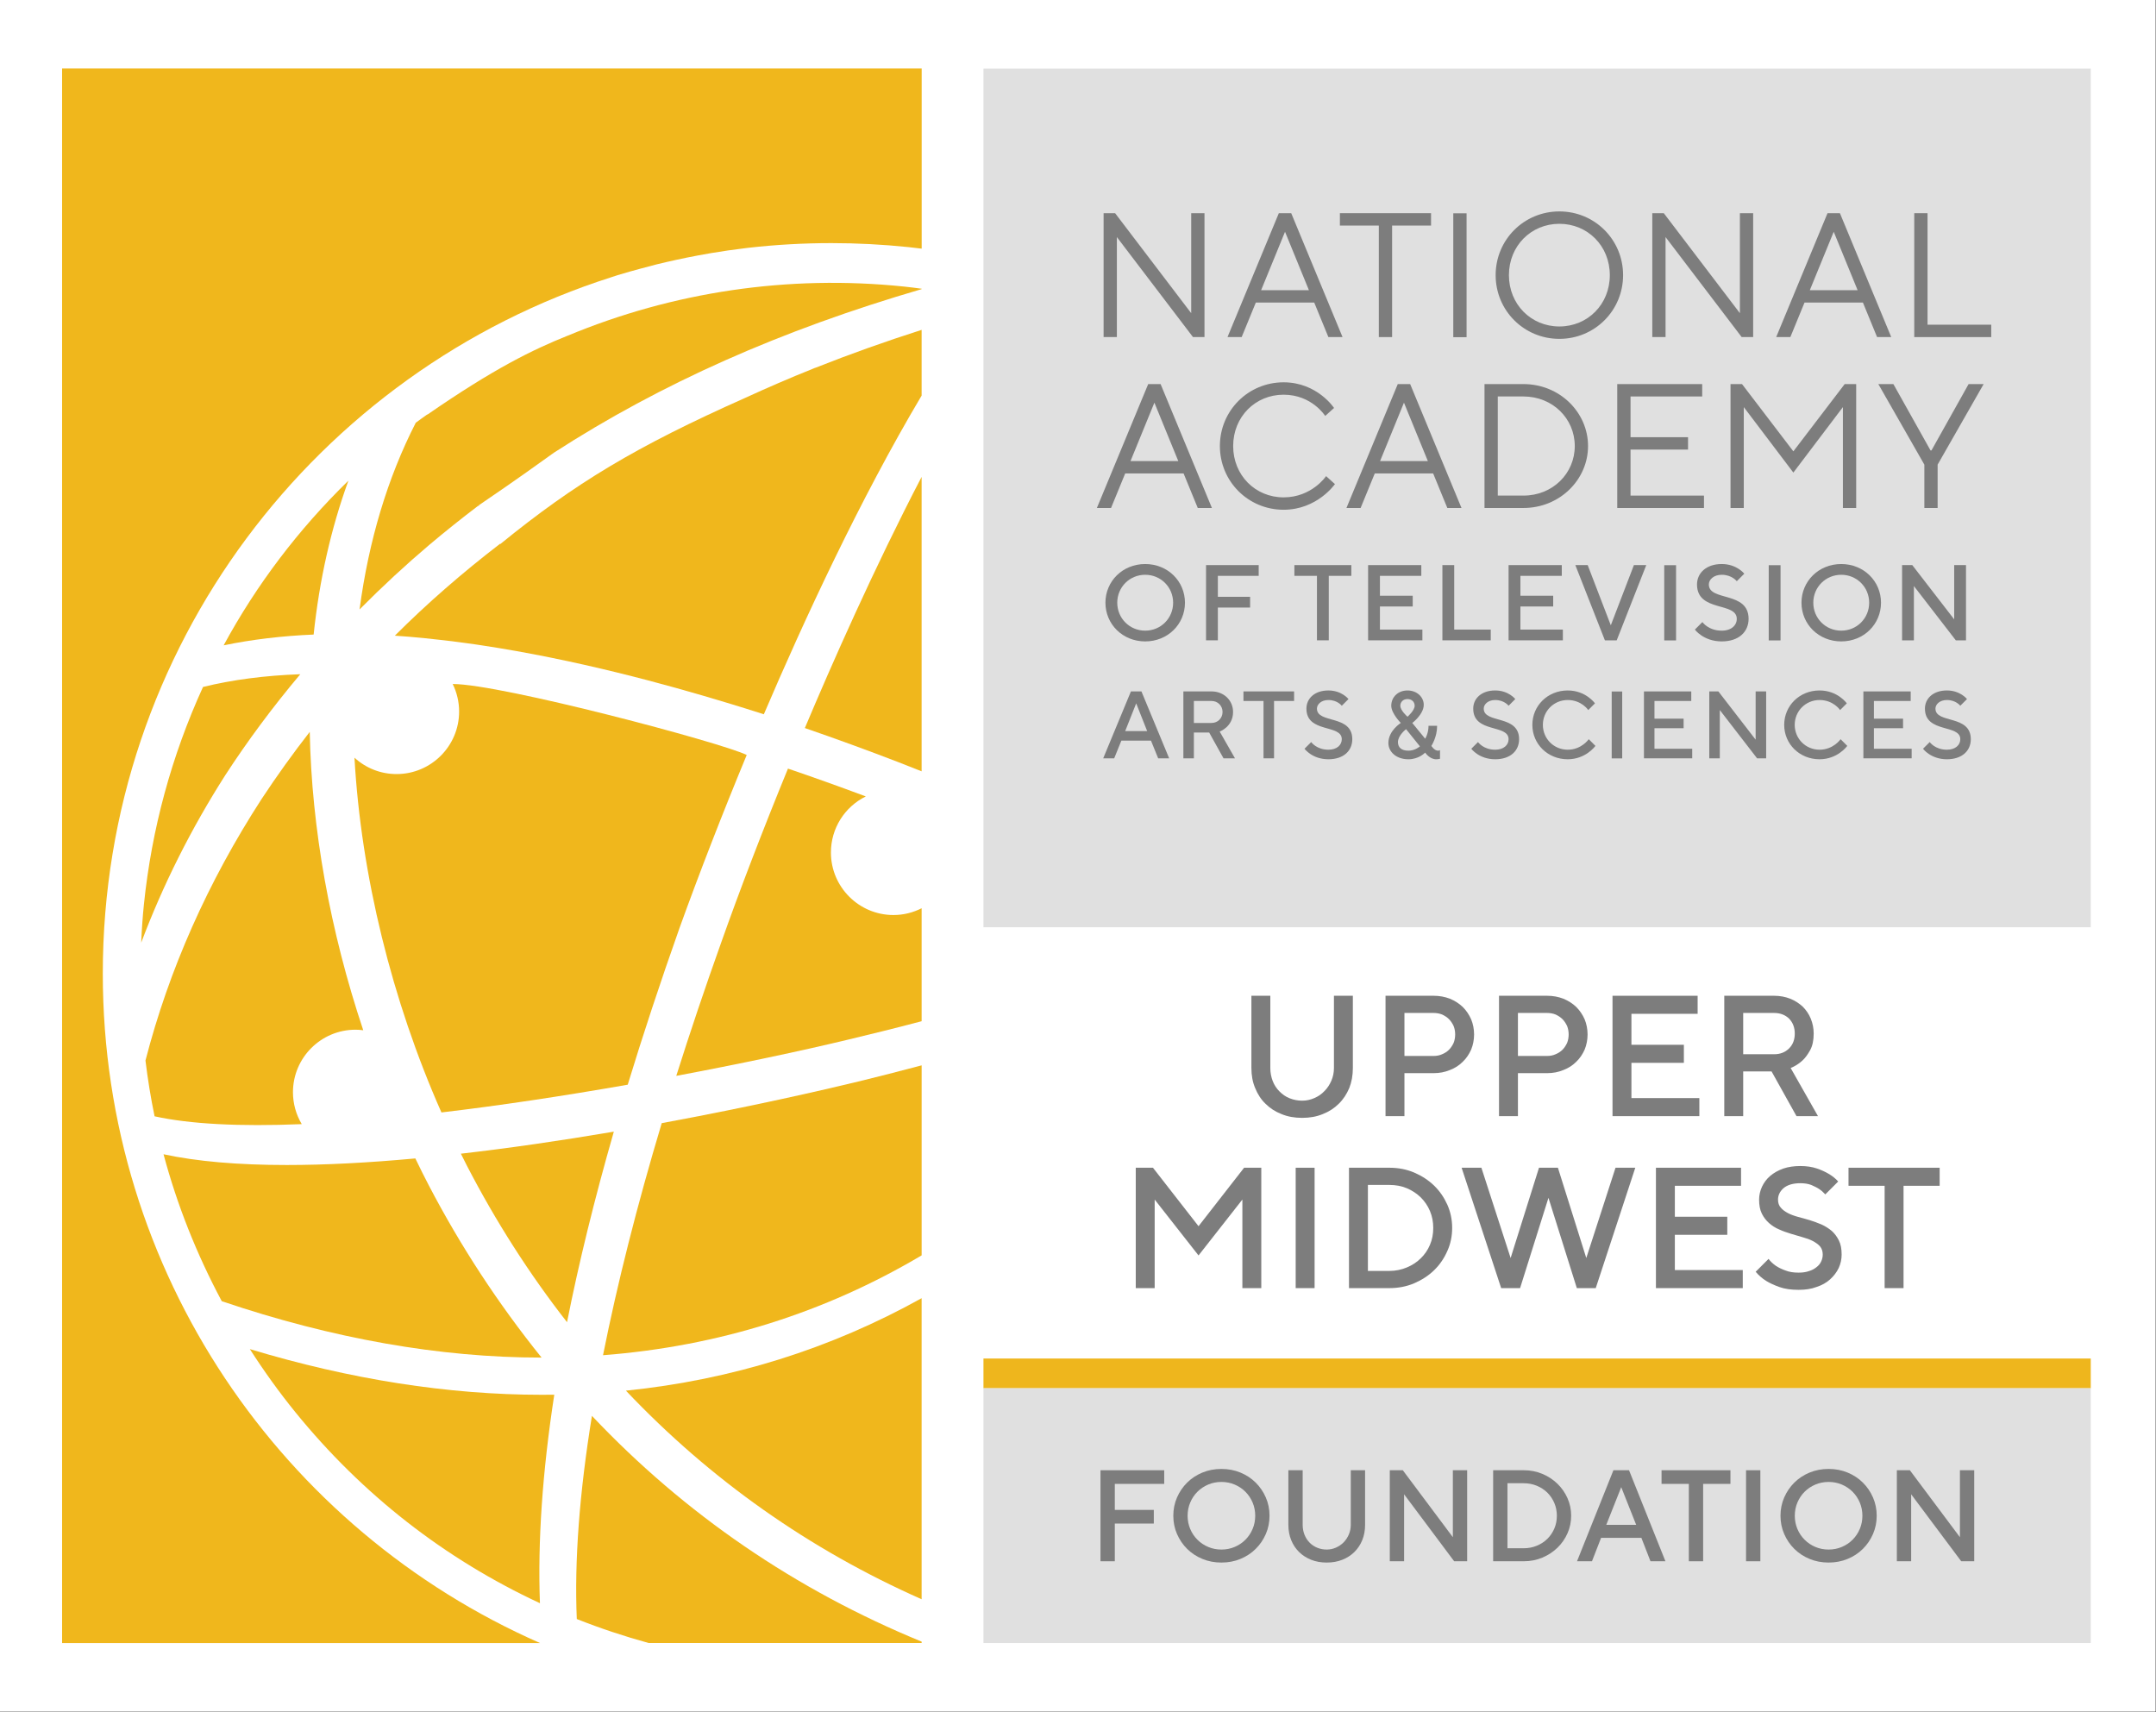 <?xml version="1.0" encoding="UTF-8" standalone="no"?> <svg xmlns="http://www.w3.org/2000/svg" xmlns:xlink="http://www.w3.org/1999/xlink" xmlns:serif="http://www.serif.com/" width="100%" height="100%" viewBox="0 0 2000 1588" version="1.1" xml:space="preserve" style="fill-rule:evenodd;clip-rule:evenodd;stroke-linejoin:round;stroke-miterlimit:2;"><rect x="0" y="0" width="2000" height="1588" fill="#333333" stroke="none"/> <g transform="matrix(1.534,0,0,1.534,0,0)"> <g transform="matrix(4.167,0,0,4.167,0,0)"> <rect x="0" y="0" width="312.831" height="248.385" style="fill:white;"></rect> </g> <g> <g transform="matrix(4.167,0,0,4.167,278.703,786.175)"> <path d="M0,-21.255L0.026,-21.203C0.305,-20.64 0.585,-20.078 0.871,-19.523C5.05,-11.441 9.939,-3.799 15.406,3.198C17.116,-5.426 19.401,-14.724 22.197,-24.453C14.379,-23.123 6.914,-22.047 0,-21.255" style="fill:rgb(240,183,28);fill-rule:nonzero;"></path> </g> <g transform="matrix(4.167,0,0,4.167,181.595,570.008)"> <path d="M0,-38.954C-5.12,-38.773 -9.867,-38.152 -14.116,-37.106C-18.675,-27.133 -21.561,-16.52 -22.693,-5.565C-22.87,-3.854 -22.998,-2.058 -23.089,0C-19.933,-8.386 -15.837,-16.548 -10.902,-24.28C-7.689,-29.236 -4.023,-34.17 0,-38.954" style="fill:rgb(240,183,28);fill-rule:nonzero;"></path> </g> <g transform="matrix(4.167,0,0,4.167,357.955,993.488)"> <path d="M0,-32.963C-1.817,-21.782 -2.557,-11.865 -2.197,-3.48C1.218,-2.127 4.702,-0.971 8.233,0L47.848,0L47.848,-0.2C29.553,-7.712 13.478,-18.703 0,-32.963" style="fill:rgb(240,183,28);fill-rule:nonzero;"></path> </g> <g transform="matrix(4.167,0,0,4.167,327.503,697.95)"> <path d="M0,29.505C-6.252,21.751 -11.756,13.348 -16.362,4.52C-16.967,3.363 -17.589,2.115 -18.319,0.605C-25.202,1.242 -31.433,1.56 -36.98,1.56C-44.077,1.56 -50.055,1.039 -54.862,0C-52.91,7.31 -50.068,14.481 -46.411,21.322C-30.364,26.753 -14.769,29.505 -0.049,29.505L0,29.505Z" style="fill:rgb(240,183,28);fill-rule:nonzero;"></path> </g> <g transform="matrix(4.167,0,0,4.167,557.325,784.983)"> <path d="M0,43.687L0,0C-13.201,7.345 -27.565,11.853 -42.913,13.418C-30.663,26.348 -16.269,36.482 0,43.687" style="fill:rgb(240,183,28);fill-rule:nonzero;"></path> </g> <g transform="matrix(4.167,0,0,4.167,182.478,444.096)"> <path d="M0,56.548C-0.836,55.145 -1.276,53.553 -1.276,51.918C-1.276,46.916 2.795,42.847 7.797,42.847C8.156,42.847 8.528,42.872 8.924,42.925C4.104,28.519 1.423,13.572 1.16,-0.372C-1.291,2.773 -3.639,6.046 -5.826,9.365C-13.618,21.392 -19.288,34.163 -22.68,47.319C-22.348,50.056 -21.904,52.778 -21.359,55.413C-16.259,56.539 -9.075,56.92 0,56.548" style="fill:rgb(240,183,28);fill-rule:nonzero;"></path> </g> <g transform="matrix(4.167,0,0,4.167,327.62,941.792)"> <path d="M0,-23.614C-13.543,-23.614 -27.778,-25.841 -42.365,-30.244C-40.276,-26.99 -38.053,-23.91 -35.754,-21.082L-35.754,-21.081C-26.038,-9.13 -14.1,0.192 -0.266,6.63C-0.603,-2.286 0.096,-12.462 1.815,-23.627C1.212,-23.618 0.606,-23.614 0,-23.614" style="fill:rgb(240,183,28);fill-rule:nonzero;"></path> </g> <g transform="matrix(4.167,0,0,4.167,493.004,408.998)"> <path d="M0,-44.788C-0.127,-44.735 -0.247,-44.684 -0.373,-44.631C-3.739,-43.286 -7.01,-41.862 -10.225,-40.389C-26.015,-33.361 -34.867,-28.029 -45.706,-19.204C-45.715,-19.22 -45.723,-19.236 -45.732,-19.252C-51.176,-15.071 -56.286,-10.632 -61.014,-5.908C-59.654,-5.821 -58.259,-5.698 -56.854,-5.564C-55.888,-5.47 -54.922,-5.36 -53.957,-5.247C-53.519,-5.196 -53.082,-5.147 -52.641,-5.092C-51.566,-4.957 -50.493,-4.813 -49.423,-4.658C-49.127,-4.615 -48.829,-4.569 -48.531,-4.524C-34.77,-2.458 -21.67,1.142 -12.846,3.821C-11.062,4.366 -9.285,4.903 -7.461,5.497C-1.65,-8.1 6.508,-25.739 15.436,-40.747L15.436,-50.285C10.133,-48.585 4.979,-46.753 -0.002,-44.772L0,-44.788Z" style="fill:rgb(240,183,28);fill-rule:nonzero;"></path> </g> <g transform="matrix(4.167,0,0,4.167,343.213,331.522)"> <path d="M0,-30.839C-0.003,-30.838 -0.005,-30.842 -0.008,-30.84C-5.054,-28.814 -10.677,-26.077 -20.333,-19.4C-20.337,-19.409 -20.343,-19.418 -20.348,-19.427C-20.906,-19.022 -21.475,-18.636 -22.027,-18.219C-26.111,-10.238 -28.854,-1.126 -30.185,8.877C-26.863,5.529 -23.465,2.385 -20.082,-0.478C-17.749,-2.446 -15.375,-4.338 -12.965,-6.17C-12.879,-6.127 -12.83,-6.132 -12.866,-6.248C-7.114,-10.155 -4.004,-12.424 -1.975,-13.872C13.608,-23.934 30.997,-31.651 51.386,-37.604L51.386,-37.661C50.53,-37.778 49.666,-37.891 48.808,-37.979C32,-39.716 15.284,-37.201 0,-30.839" style="fill:rgb(240,183,28);fill-rule:nonzero;"></path> </g> <g transform="matrix(4.167,0,0,4.167,210.689,390.218)"> <path d="M0,-23.897C-7.261,-16.814 -13.348,-8.781 -18.105,0C-14.031,-0.845 -9.641,-1.371 -5.045,-1.565C-4.218,-9.468 -2.521,-16.976 0,-23.897" style="fill:rgb(240,183,28);fill-rule:nonzero;"></path> </g> <g transform="matrix(4.167,0,0,4.167,62.165,446.254)"> <path d="M0,34.183C0,-13.154 31.018,-53.234 73.833,-66.877C74.126,-66.97 74.415,-67.073 74.708,-67.163C75.873,-67.523 77.054,-67.844 78.236,-68.164C78.94,-68.354 79.644,-68.548 80.353,-68.723C81.288,-68.956 82.231,-69.167 83.175,-69.375C84.248,-69.608 85.323,-69.831 86.405,-70.03C87.048,-70.151 87.692,-70.267 88.339,-70.376C89.96,-70.644 91.589,-70.885 93.229,-71.078C93.371,-71.095 93.513,-71.116 93.656,-71.132C97.637,-71.583 101.669,-71.815 105.743,-71.815C109.423,-71.815 113.162,-71.622 116.852,-71.241C117.516,-71.172 118.177,-71.092 118.838,-71.011L118.838,-97.153L-5.908,-97.153L-5.908,131.336L63.467,131.336C26.101,114.931 0,77.608 0,34.183" style="fill:rgb(240,183,28);fill-rule:nonzero;"></path> </g> <g transform="matrix(4.167,0,0,4.167,400.161,784.517)"> <path d="M0,-25.289C-3.576,-13.363 -6.443,-2.036 -8.519,8.387C8.188,7.096 23.677,2.226 37.719,-6.102L37.719,-33.676C34.398,-32.792 31.305,-32.007 28.536,-31.331C23.445,-30.101 12.982,-27.682 0,-25.289" style="fill:rgb(240,183,28);fill-rule:nonzero;"></path> </g> <g transform="matrix(4.167,0,0,4.167,379.602,430.375)"> <path d="M0,54.118C2.208,46.881 4.736,39.23 7.517,31.377C10.387,23.42 13.757,14.746 17.268,6.274C13.751,4.51 -18.404,-4.027 -25.4,-4.027C-24.79,-2.785 -24.469,-1.412 -24.469,-0.029C-24.469,4.973 -28.538,9.043 -33.541,9.043C-35.829,9.043 -37.979,8.202 -39.656,6.665C-38.704,23.651 -34.231,41.901 -27.035,58.145C-18.754,57.167 -9.66,55.812 0,54.118" style="fill:rgb(240,183,28);fill-rule:nonzero;"></path> </g> <g transform="matrix(4.152,0.344,0.344,-4.152,536.083,462.221)"> <path d="M1.635,0.485C2.79,0.147 3.982,-0.22 5.163,-0.578L1.635,42.01C-4.148,28.234 -9.134,13.797 -12.246,4.283C-7.599,3.099 -2.931,1.822 1.635,0.485" style="fill:rgb(240,183,28);fill-rule:nonzero;"></path> </g> <g transform="matrix(4.167,0,0,4.167,502.475,599.804)"> <path d="M0,-20.233C0,-23.713 1.969,-26.85 5.064,-28.372C1.195,-29.817 -2.602,-31.174 -6.233,-32.41C-9.883,-23.504 -13.238,-14.766 -15.938,-7.13C-18.258,-0.638 -20.445,5.856 -22.442,12.177C-13.502,10.5 -4.431,8.587 2.502,6.917C5.669,6.165 9.262,5.275 13.164,4.248L13.164,-12.147C11.933,-11.522 10.546,-11.162 9.073,-11.162C4.07,-11.162 0,-15.231 0,-20.233" style="fill:rgb(240,183,28);fill-rule:nonzero;"></path> </g> </g> <g transform="matrix(-4.167,0,0,4.167,1859.2,625.946)"> <rect x="142.757" y="46.921" width="160.694" height="4.316" style="fill:rgb(238,182,29);"></rect> </g> <g id="GREY" transform="matrix(-4.167,0,0,4.167,1859.2,797.983)"> <rect x="142.757" y="9.948" width="160.694" height="36.973" style="fill:rgb(224,224,224);"></rect> </g> <g transform="matrix(4.167,0,0,4.167,-26.401,6.072)"> <g transform="matrix(1,0,0,1,166.042,225.097)"> <path d="M0,-13.208L9.246,-13.208L9.246,-11.227L2.076,-11.227L2.076,-7.453L7.736,-7.453L7.736,-5.472L2.076,-5.472L2.076,0L0,0L0,-13.208Z" style="fill:rgb(125,125,125);fill-rule:nonzero;"></path> </g> <g transform="matrix(1,0,0,1,183.59,213.588)"> <path d="M0,9.811C0.679,9.811 1.317,9.686 1.915,9.434C2.513,9.182 3.034,8.833 3.481,8.386C3.928,7.94 4.277,7.418 4.528,6.82C4.78,6.223 4.906,5.585 4.906,4.905C4.906,4.226 4.78,3.587 4.528,2.99C4.277,2.393 3.928,1.871 3.481,1.424C3.034,0.977 2.513,0.629 1.915,0.377C1.317,0.125 0.679,-0.001 0,-0.001C-0.679,-0.001 -1.318,0.125 -1.915,0.377C-2.513,0.629 -3.035,0.977 -3.481,1.424C-3.928,1.871 -4.277,2.393 -4.528,2.99C-4.78,3.587 -4.906,4.226 -4.906,4.905C-4.906,5.585 -4.78,6.223 -4.528,6.82C-4.277,7.418 -3.928,7.94 -3.481,8.386C-3.035,8.833 -2.513,9.182 -1.915,9.434C-1.318,9.686 -0.679,9.811 0,9.811M0,11.698C-0.994,11.698 -1.915,11.522 -2.764,11.169C-3.613,10.818 -4.349,10.333 -4.972,9.717C-5.595,9.1 -6.085,8.38 -6.444,7.556C-6.802,6.732 -6.981,5.849 -6.981,4.905C-6.981,3.962 -6.802,3.078 -6.444,2.254C-6.085,1.431 -5.595,0.71 -4.972,0.094C-4.349,-0.522 -3.613,-1.007 -2.764,-1.359C-1.915,-1.711 -0.994,-1.887 0,-1.887C0.994,-1.887 1.915,-1.711 2.764,-1.359C3.613,-1.007 4.349,-0.522 4.972,0.094C5.595,0.71 6.085,1.431 6.444,2.254C6.802,3.078 6.981,3.962 6.981,4.905C6.981,5.849 6.802,6.732 6.444,7.556C6.085,8.38 5.595,9.1 4.972,9.717C4.349,10.333 3.613,10.818 2.764,11.169C1.915,11.522 0.994,11.698 0,11.698" style="fill:rgb(125,125,125);fill-rule:nonzero;"></path> </g> <g transform="matrix(1,0,0,1,198.873,211.889)"> <path d="M0,13.397C-0.83,13.397 -1.585,13.261 -2.264,12.992C-2.943,12.721 -3.528,12.344 -4.019,11.86C-4.51,11.375 -4.89,10.8 -5.16,10.133C-5.431,9.466 -5.566,8.73 -5.566,7.925L-5.566,0L-3.491,0L-3.491,7.925C-3.491,8.441 -3.403,8.919 -3.226,9.359C-3.051,9.799 -2.805,10.18 -2.49,10.5C-2.177,10.822 -1.805,11.07 -1.378,11.246C-0.95,11.422 -0.491,11.51 0,11.51C0.465,11.51 0.912,11.416 1.34,11.227C1.767,11.038 2.138,10.783 2.453,10.463C2.767,10.142 3.019,9.762 3.208,9.321C3.396,8.881 3.491,8.416 3.491,7.925L3.491,0L5.566,0L5.566,7.925C5.566,8.73 5.431,9.466 5.161,10.133C4.89,10.8 4.509,11.375 4.019,11.86C3.528,12.344 2.943,12.721 2.264,12.992C1.585,13.261 0.83,13.397 0,13.397" style="fill:rgb(125,125,125);fill-rule:nonzero;"></path> </g> <g transform="matrix(1,0,0,1,208.025,225.097)"> <path d="M0,-13.208L1.887,-13.208L9.152,-3.491L9.152,-13.208L11.227,-13.208L11.227,0L9.34,0L2.076,-9.717L2.076,0L0,0L0,-13.208Z" style="fill:rgb(125,125,125);fill-rule:nonzero;"></path> </g> <g transform="matrix(1,0,0,1,227.459,213.776)"> <path d="M0,9.434C0.68,9.434 1.314,9.312 1.906,9.066C2.497,8.821 3.006,8.488 3.434,8.066C3.861,7.644 4.198,7.148 4.444,6.576C4.689,6.003 4.811,5.384 4.811,4.717C4.811,4.063 4.689,3.446 4.444,2.868C4.198,2.289 3.861,1.789 3.434,1.368C3.006,0.946 2.497,0.613 1.906,0.368C1.314,0.122 0.68,0 0,0L-2.359,0L-2.359,9.434L0,9.434ZM-4.434,-1.887L0,-1.887C0.968,-1.887 1.871,-1.711 2.708,-1.359C3.544,-1.006 4.273,-0.529 4.896,0.075C5.519,0.679 6.006,1.38 6.359,2.179C6.711,2.978 6.887,3.824 6.887,4.717C6.887,5.61 6.711,6.456 6.359,7.255C6.006,8.054 5.519,8.754 4.896,9.359C4.273,9.962 3.544,10.441 2.708,10.792C1.871,11.145 0.968,11.321 0,11.321L-4.434,11.321L-4.434,-1.887Z" style="fill:rgb(125,125,125);fill-rule:nonzero;"></path> </g> <g transform="matrix(1,0,0,1,243.781,217.172)"> <path d="M0,2.642L-2.17,-2.83L-4.34,2.642L0,2.642ZM-3.302,-5.283L-1.038,-5.283L4.245,7.925L2.076,7.925L0.755,4.529L-5.094,4.529L-6.415,7.925L-8.585,7.925L-3.302,-5.283Z" style="fill:rgb(125,125,125);fill-rule:nonzero;"></path> </g> <g transform="matrix(1,0,0,1,251.423,223.116)"> <path d="M0,-9.246L-3.962,-9.246L-3.962,-11.227L6.038,-11.227L6.038,-9.246L2.076,-9.246L2.076,1.981L0,1.981L0,-9.246Z" style="fill:rgb(125,125,125);fill-rule:nonzero;"></path> </g> <g transform="matrix(1,0,0,1,0,188.601)"> <rect x="259.725" y="23.288" width="2.076" height="13.208" style="fill:rgb(125,125,125);"></rect> </g> <g transform="matrix(1,0,0,1,271.705,213.588)"> <path d="M0,9.811C0.68,9.811 1.318,9.686 1.915,9.434C2.513,9.182 3.034,8.833 3.481,8.386C3.928,7.94 4.276,7.418 4.528,6.82C4.78,6.223 4.906,5.585 4.906,4.905C4.906,4.226 4.78,3.587 4.528,2.99C4.276,2.393 3.928,1.871 3.481,1.424C3.034,0.977 2.513,0.629 1.915,0.377C1.318,0.125 0.68,-0.001 0,-0.001C-0.68,-0.001 -1.318,0.125 -1.915,0.377C-2.513,0.629 -3.035,0.977 -3.481,1.424C-3.928,1.871 -4.277,2.393 -4.528,2.99C-4.781,3.587 -4.906,4.226 -4.906,4.905C-4.906,5.585 -4.781,6.223 -4.528,6.82C-4.277,7.418 -3.928,7.94 -3.481,8.386C-3.035,8.833 -2.513,9.182 -1.915,9.434C-1.318,9.686 -0.68,9.811 0,9.811M0,11.698C-0.994,11.698 -1.915,11.522 -2.764,11.169C-3.613,10.818 -4.349,10.333 -4.972,9.717C-5.594,9.1 -6.085,8.38 -6.443,7.556C-6.802,6.732 -6.981,5.849 -6.981,4.905C-6.981,3.962 -6.802,3.078 -6.443,2.254C-6.085,1.431 -5.594,0.71 -4.972,0.094C-4.349,-0.522 -3.613,-1.007 -2.764,-1.359C-1.915,-1.711 -0.994,-1.887 0,-1.887C0.994,-1.887 1.915,-1.711 2.764,-1.359C3.613,-1.007 4.349,-0.522 4.972,0.094C5.594,0.71 6.085,1.431 6.443,2.254C6.802,3.078 6.981,3.962 6.981,4.905C6.981,5.849 6.802,6.732 6.443,7.556C6.085,8.38 5.594,9.1 4.972,9.717C4.349,10.333 3.613,10.818 2.764,11.169C1.915,11.522 0.994,11.698 0,11.698" style="fill:rgb(125,125,125);fill-rule:nonzero;"></path> </g> <g transform="matrix(1,0,0,1,281.611,225.097)"> <path d="M0,-13.208L1.887,-13.208L9.151,-3.491L9.151,-13.208L11.227,-13.208L11.227,0L9.34,0L2.076,-9.717L2.076,0L0,0L0,-13.208Z" style="fill:rgb(125,125,125);fill-rule:nonzero;"></path> </g> </g> <g> <g transform="matrix(103.986,0,0,103.986,747.392,674.904)"> <path d="M0.09,-0.7L0.2,-0.7L0.2,-0.28C0.2,-0.253 0.205,-0.227 0.214,-0.204C0.223,-0.181 0.236,-0.161 0.253,-0.144C0.27,-0.127 0.289,-0.113 0.312,-0.104C0.335,-0.095 0.359,-0.09 0.385,-0.09C0.41,-0.09 0.433,-0.095 0.456,-0.105C0.479,-0.115 0.498,-0.128 0.515,-0.146C0.532,-0.163 0.545,-0.183 0.555,-0.206C0.565,-0.229 0.57,-0.254 0.57,-0.28L0.57,-0.7L0.68,-0.7L0.68,-0.28C0.68,-0.237 0.673,-0.198 0.659,-0.163C0.644,-0.128 0.624,-0.097 0.598,-0.072C0.572,-0.046 0.541,-0.026 0.505,-0.012C0.469,0.003 0.429,0.01 0.385,0.01C0.341,0.01 0.301,0.003 0.265,-0.012C0.229,-0.026 0.198,-0.046 0.172,-0.072C0.146,-0.097 0.126,-0.128 0.112,-0.163C0.097,-0.198 0.09,-0.237 0.09,-0.28L0.09,-0.7Z" style="fill:rgb(125,125,125);fill-rule:nonzero;"></path> </g> <g transform="matrix(103.986,0,0,103.986,827.462,674.904)"> <path d="M0.1,-0.7L0.38,-0.7C0.414,-0.7 0.445,-0.694 0.474,-0.683C0.503,-0.671 0.528,-0.655 0.549,-0.635C0.57,-0.614 0.586,-0.59 0.598,-0.563C0.609,-0.536 0.615,-0.506 0.615,-0.475C0.615,-0.444 0.609,-0.414 0.598,-0.387C0.586,-0.36 0.57,-0.336 0.549,-0.316C0.528,-0.295 0.503,-0.279 0.474,-0.268C0.445,-0.256 0.414,-0.25 0.38,-0.25L0.21,-0.25L0.21,-0L0.1,-0L0.1,-0.7ZM0.38,-0.35C0.397,-0.35 0.414,-0.353 0.429,-0.36C0.444,-0.366 0.458,-0.375 0.469,-0.386C0.48,-0.397 0.489,-0.411 0.496,-0.426C0.502,-0.441 0.505,-0.458 0.505,-0.475C0.505,-0.492 0.502,-0.509 0.496,-0.524C0.489,-0.539 0.48,-0.553 0.469,-0.564C0.458,-0.575 0.444,-0.584 0.429,-0.591C0.414,-0.597 0.397,-0.6 0.38,-0.6L0.21,-0.6L0.21,-0.35L0.38,-0.35Z" style="fill:rgb(125,125,125);fill-rule:nonzero;"></path> </g> <g transform="matrix(103.986,0,0,103.986,896.092,674.904)"> <path d="M0.1,-0.7L0.38,-0.7C0.414,-0.7 0.445,-0.694 0.474,-0.683C0.503,-0.671 0.528,-0.655 0.549,-0.635C0.57,-0.614 0.586,-0.59 0.598,-0.563C0.609,-0.536 0.615,-0.506 0.615,-0.475C0.615,-0.444 0.609,-0.414 0.598,-0.387C0.586,-0.36 0.57,-0.336 0.549,-0.316C0.528,-0.295 0.503,-0.279 0.474,-0.268C0.445,-0.256 0.414,-0.25 0.38,-0.25L0.21,-0.25L0.21,-0L0.1,-0L0.1,-0.7ZM0.38,-0.35C0.397,-0.35 0.414,-0.353 0.429,-0.36C0.444,-0.366 0.458,-0.375 0.469,-0.386C0.48,-0.397 0.489,-0.411 0.496,-0.426C0.502,-0.441 0.505,-0.458 0.505,-0.475C0.505,-0.492 0.502,-0.509 0.496,-0.524C0.489,-0.539 0.48,-0.553 0.469,-0.564C0.458,-0.575 0.444,-0.584 0.429,-0.591C0.414,-0.597 0.397,-0.6 0.38,-0.6L0.21,-0.6L0.21,-0.35L0.38,-0.35Z" style="fill:rgb(125,125,125);fill-rule:nonzero;"></path> </g> <g transform="matrix(103.986,0,0,103.986,964.723,674.904)"> <path d="M0.1,-0.7L0.595,-0.7L0.595,-0.595L0.21,-0.595L0.21,-0.415L0.515,-0.415L0.515,-0.31L0.21,-0.31L0.21,-0.105L0.605,-0.105L0.605,-0L0.1,-0L0.1,-0.7Z" style="fill:rgb(125,125,125);fill-rule:nonzero;"></path> </g> <g transform="matrix(103.986,0,0,103.986,1032.31,674.904)"> <path d="M0.1,-0.7L0.39,-0.7C0.424,-0.7 0.455,-0.694 0.483,-0.683C0.511,-0.672 0.535,-0.656 0.556,-0.637C0.576,-0.617 0.592,-0.594 0.603,-0.567C0.614,-0.54 0.62,-0.511 0.62,-0.48C0.62,-0.441 0.613,-0.408 0.599,-0.383C0.585,-0.358 0.57,-0.337 0.553,-0.322C0.533,-0.304 0.511,-0.29 0.486,-0.28L0.645,-0L0.52,-0L0.375,-0.26L0.21,-0.26L0.21,-0L0.1,-0L0.1,-0.7ZM0.39,-0.36C0.425,-0.36 0.454,-0.371 0.477,-0.394C0.499,-0.416 0.51,-0.445 0.51,-0.48C0.51,-0.515 0.499,-0.544 0.477,-0.567C0.454,-0.589 0.425,-0.6 0.39,-0.6L0.21,-0.6L0.21,-0.36L0.39,-0.36Z" style="fill:rgb(125,125,125);fill-rule:nonzero;"></path> </g> <g transform="matrix(103.986,0,0,103.986,676.422,778.89)"> <path d="M0.1,-0.7L0.2,-0.7L0.465,-0.36L0.73,-0.7L0.83,-0.7L0.83,-0L0.72,-0L0.72,-0.515L0.465,-0.19L0.21,-0.515L0.21,-0L0.1,-0L0.1,-0.7Z" style="fill:rgb(125,125,125);fill-rule:nonzero;"></path> </g> <g transform="matrix(103.986,0,0,103.986,773.129,778.89)"> <rect x="0.1" y="-0.7" width="0.11" height="0.7" style="fill:rgb(125,125,125);"></rect> </g> <g transform="matrix(103.986,0,0,103.986,805.365,778.89)"> <path d="M0.1,-0.7L0.335,-0.7C0.386,-0.7 0.434,-0.691 0.479,-0.672C0.523,-0.653 0.562,-0.628 0.595,-0.596C0.628,-0.564 0.653,-0.527 0.672,-0.485C0.691,-0.442 0.7,-0.397 0.7,-0.35C0.7,-0.303 0.691,-0.258 0.672,-0.216C0.653,-0.173 0.628,-0.136 0.595,-0.104C0.562,-0.072 0.523,-0.047 0.479,-0.028C0.434,-0.009 0.386,-0 0.335,-0L0.1,-0L0.1,-0.7ZM0.335,-0.1C0.371,-0.1 0.405,-0.107 0.436,-0.12C0.467,-0.133 0.494,-0.15 0.517,-0.173C0.54,-0.195 0.558,-0.221 0.571,-0.252C0.584,-0.282 0.59,-0.315 0.59,-0.35C0.59,-0.385 0.584,-0.417 0.571,-0.448C0.558,-0.479 0.54,-0.505 0.517,-0.528C0.494,-0.55 0.467,-0.568 0.436,-0.581C0.405,-0.594 0.371,-0.6 0.335,-0.6L0.21,-0.6L0.21,-0.1L0.335,-0.1Z" style="fill:rgb(125,125,125);fill-rule:nonzero;"></path> </g> <g transform="matrix(103.986,0,0,103.986,881.794,778.89)"> <path d="M0.02,-0.7L0.135,-0.7L0.305,-0.175L0.47,-0.7L0.58,-0.7L0.745,-0.175L0.915,-0.7L1.03,-0.7L0.8,-0L0.69,-0L0.525,-0.525L0.36,-0L0.25,-0L0.02,-0.7Z" style="fill:rgb(125,125,125);fill-rule:nonzero;"></path> </g> <g transform="matrix(103.986,0,0,103.986,990.98,778.89)"> <path d="M0.1,-0.7L0.595,-0.7L0.595,-0.595L0.21,-0.595L0.21,-0.415L0.515,-0.415L0.515,-0.31L0.21,-0.31L0.21,-0.105L0.605,-0.105L0.605,-0L0.1,-0L0.1,-0.7Z" style="fill:rgb(125,125,125);fill-rule:nonzero;"></path> </g> <g transform="matrix(103.986,0,0,103.986,1058.57,778.89)"> <path d="M0.105,-0.17C0.116,-0.155 0.13,-0.142 0.147,-0.13C0.162,-0.12 0.18,-0.111 0.202,-0.103C0.224,-0.094 0.25,-0.09 0.28,-0.09C0.303,-0.09 0.323,-0.093 0.34,-0.099C0.357,-0.104 0.372,-0.112 0.384,-0.122C0.396,-0.131 0.405,-0.142 0.411,-0.155C0.417,-0.168 0.42,-0.181 0.42,-0.195C0.42,-0.214 0.415,-0.23 0.404,-0.243C0.393,-0.255 0.379,-0.265 0.362,-0.274C0.345,-0.283 0.325,-0.29 0.303,-0.296C0.281,-0.302 0.258,-0.309 0.235,-0.316C0.212,-0.323 0.189,-0.331 0.167,-0.341C0.145,-0.35 0.125,-0.363 0.108,-0.378C0.091,-0.393 0.077,-0.411 0.066,-0.433C0.055,-0.455 0.05,-0.482 0.05,-0.515C0.05,-0.541 0.056,-0.566 0.067,-0.59C0.078,-0.613 0.093,-0.634 0.114,-0.652C0.135,-0.67 0.16,-0.684 0.19,-0.695C0.219,-0.705 0.253,-0.71 0.29,-0.71C0.326,-0.71 0.358,-0.705 0.385,-0.696C0.412,-0.687 0.435,-0.676 0.454,-0.665C0.476,-0.652 0.495,-0.637 0.51,-0.62L0.435,-0.545C0.424,-0.557 0.412,-0.568 0.398,-0.577C0.386,-0.585 0.371,-0.592 0.353,-0.6C0.334,-0.607 0.313,-0.61 0.29,-0.61C0.247,-0.61 0.215,-0.6 0.193,-0.582C0.171,-0.563 0.16,-0.54 0.16,-0.515C0.16,-0.496 0.165,-0.48 0.176,-0.468C0.187,-0.455 0.201,-0.445 0.218,-0.436C0.235,-0.427 0.255,-0.42 0.277,-0.414C0.299,-0.408 0.322,-0.402 0.345,-0.395C0.368,-0.388 0.391,-0.379 0.413,-0.37C0.435,-0.36 0.455,-0.347 0.472,-0.333C0.489,-0.318 0.503,-0.299 0.514,-0.277C0.525,-0.255 0.53,-0.228 0.53,-0.195C0.53,-0.168 0.524,-0.141 0.513,-0.117C0.501,-0.092 0.484,-0.07 0.463,-0.051C0.442,-0.032 0.416,-0.017 0.385,-0.007C0.354,0.005 0.319,0.01 0.28,0.01C0.237,0.01 0.2,0.005 0.169,-0.006C0.138,-0.017 0.112,-0.029 0.091,-0.042C0.067,-0.057 0.047,-0.075 0.03,-0.095L0.105,-0.17Z" style="fill:rgb(125,125,125);fill-rule:nonzero;"></path> </g> <g transform="matrix(103.986,0,0,103.986,1115.76,778.89)"> <path d="M0.23,-0.595L0.02,-0.595L0.02,-0.7L0.55,-0.7L0.55,-0.595L0.34,-0.595L0.34,-0L0.23,-0L0.23,-0.595Z" style="fill:rgb(125,125,125);fill-rule:nonzero;"></path> </g> </g> <g id="GREY-RECTANGLE" transform="matrix(-4.167,0,0,4.167,1859.2,-432.888)"> <rect x="142.757" y="113.841" width="160.694" height="124.596" style="fill:rgb(224,224,224);"></rect> </g> <g> <g transform="matrix(4.167,0,0,4.167,728.375,203.822)"> <path d="M0,-17.979L0,0L-1.669,0L-12.714,-14.512L-12.714,0L-14.64,0L-14.64,-17.979L-12.971,-17.979L-1.926,-3.467L-1.926,-17.979L0,-17.979Z" style="fill:rgb(125,125,125);fill-rule:nonzero;"></path> </g> <g transform="matrix(4.167,0,0,4.167,777.083,192.585)"> <path d="M0,-12.585L-3.468,-4.11L3.467,-4.11L0,-12.585ZM-4.238,-2.311L-6.293,2.697L-8.348,2.697L-0.899,-15.282L0.899,-15.282L8.347,2.697L6.292,2.697L4.238,-2.311L-4.238,-2.311Z" style="fill:rgb(125,125,125);fill-rule:nonzero;"></path> </g> <g transform="matrix(4.167,0,0,4.167,865.383,203.822)"> <path d="M0,-17.979L0,-16.181L-5.651,-16.181L-5.651,0L-7.577,0L-7.577,-16.181L-13.228,-16.181L-13.228,-17.979L0,-17.979Z" style="fill:rgb(125,125,125);fill-rule:nonzero;"></path> </g> <g transform="matrix(4.167,0,0,4.167,0,-702.208)"> <rect x="210.904" y="199.468" width="1.927" height="17.979" style="fill:rgb(125,125,125);"></rect> </g> <g transform="matrix(4.167,0,0,4.167,942.983,135.331)"> <path d="M0,14.897C4.11,14.897 7.321,11.686 7.321,7.448C7.321,3.211 4.11,0 0,0C-4.11,0 -7.32,3.211 -7.32,7.448C-7.32,11.686 -4.11,14.897 0,14.897M0,16.695C-5.137,16.695 -9.247,12.585 -9.247,7.448C-9.247,2.311 -5.137,-1.798 0,-1.798C5.137,-1.798 9.247,2.311 9.247,7.448C9.247,12.585 5.137,16.695 0,16.695" style="fill:rgb(125,125,125);fill-rule:nonzero;"></path> </g> <g transform="matrix(4.167,0,0,4.167,1060.18,203.822)"> <path d="M0,-17.979L0,0L-1.669,0L-12.714,-14.512L-12.714,0L-14.64,0L-14.64,-17.979L-12.971,-17.979L-1.926,-3.467L-1.926,-17.979L0,-17.979Z" style="fill:rgb(125,125,125);fill-rule:nonzero;"></path> </g> <g transform="matrix(4.167,0,0,4.167,1108.89,192.585)"> <path d="M0,-12.585L-3.468,-4.11L3.467,-4.11L0,-12.585ZM-4.238,-2.311L-6.293,2.697L-8.348,2.697L-0.899,-15.282L0.899,-15.282L8.347,2.697L6.292,2.697L4.238,-2.311L-4.238,-2.311Z" style="fill:rgb(125,125,125);fill-rule:nonzero;"></path> </g> <g transform="matrix(4.167,0,0,4.167,1157.59,128.911)"> <path d="M0,17.979L0,0L1.927,0L1.927,16.181L11.173,16.181L11.173,17.979L0,17.979Z" style="fill:rgb(125,125,125);fill-rule:nonzero;"></path> </g> <g transform="matrix(4.167,0,0,4.167,698.088,295.925)"> <path d="M0,-12.586L-3.467,-4.109L3.468,-4.109L0,-12.586ZM-4.238,-2.312L-6.292,2.697L-8.347,2.697L-0.899,-15.283L0.899,-15.283L8.348,2.697L6.293,2.697L4.238,-2.312L-4.238,-2.312Z" style="fill:rgb(125,125,125);fill-rule:nonzero;"></path> </g> <g transform="matrix(4.167,0,0,4.167,776.225,308.232)"> <path d="M0,-18.493C4.88,-18.493 7.321,-14.768 7.321,-14.768L6.036,-13.613C6.036,-13.613 4.11,-16.695 0,-16.695C-4.11,-16.695 -7.32,-13.485 -7.32,-9.246C-7.32,-5.008 -4.11,-1.797 0,-1.797C4.11,-1.797 6.164,-4.88 6.164,-4.88L7.449,-3.724C7.449,-3.724 4.88,0 0,0C-5.137,0 -9.247,-4.109 -9.247,-9.246C-9.247,-14.383 -5.137,-18.493 0,-18.493" style="fill:rgb(125,125,125);fill-rule:nonzero;"></path> </g> <g transform="matrix(4.167,0,0,4.167,849.008,295.925)"> <path d="M0,-12.586L-3.467,-4.109L3.468,-4.109L0,-12.586ZM-4.238,-2.312L-6.292,2.697L-8.347,2.697L-0.899,-15.283L0.899,-15.283L8.348,2.697L6.293,2.697L4.238,-2.312L-4.238,-2.312Z" style="fill:rgb(125,125,125);fill-rule:nonzero;"></path> </g> <g transform="matrix(4.167,0,0,4.167,905.742,299.673)"> <path d="M0,-14.384L0,0L3.724,0C7.962,0 11.173,-3.211 11.173,-7.192C11.173,-11.173 7.962,-14.384 3.724,-14.384L0,-14.384ZM3.724,-16.182C8.99,-16.182 13.099,-12.072 13.099,-7.192C13.099,-2.312 8.99,1.798 3.724,1.798L-1.927,1.798L-1.927,-16.182L3.724,-16.182Z" style="fill:rgb(125,125,125);fill-rule:nonzero;"></path> </g> <g transform="matrix(4.167,0,0,4.167,1030.43,239.739)"> <path d="M0,14.384L0,16.182L-12.586,16.182L-12.586,-1.798L-0.257,-1.798L-0.257,-0L-10.659,-0L-10.659,5.908L-2.312,5.908L-2.312,7.706L-10.659,7.706L-10.659,14.384L0,14.384Z" style="fill:rgb(125,125,125);fill-rule:nonzero;"></path> </g> <g transform="matrix(4.167,0,0,4.167,1084.48,253.654)"> <path d="M0,7.705L-7.192,-1.798L-7.192,12.842L-9.118,12.842L-9.118,-5.137L-7.449,-5.137L0,4.623L7.449,-5.137L9.118,-5.137L9.118,12.842L7.192,12.842L7.192,-1.798L0,7.705Z" style="fill:rgb(125,125,125);fill-rule:nonzero;"></path> </g> <g transform="matrix(4.167,0,0,4.167,1167.98,267.032)"> <path d="M0,1.284L5.394,-8.348L7.577,-8.348L0.899,3.339L0.899,9.632L-1.027,9.632L-1.027,3.339L-7.706,-8.348L-5.522,-8.348L-0.128,1.284L0,1.284Z" style="fill:rgb(125,125,125);fill-rule:nonzero;"></path> </g> <g transform="matrix(4.167,0,0,4.167,692.529,347.553)"> <path d="M0,8.109C2.261,8.109 4.054,6.316 4.054,4.054C4.054,1.793 2.261,0 0,0C-2.262,0 -4.055,1.793 -4.055,4.054C-4.055,6.316 -2.262,8.109 0,8.109M0,-1.56C3.275,-1.56 5.77,0.935 5.77,4.054C5.77,7.173 3.275,9.669 0,9.669C-3.275,9.669 -5.771,7.173 -5.771,4.054C-5.771,0.935 -3.275,-1.56 0,-1.56" style="fill:rgb(125,125,125);fill-rule:nonzero;"></path> </g> <g transform="matrix(4.167,0,0,4.167,761.163,387.19)"> <path d="M0,-10.917L0,-9.358L-5.926,-9.358L-5.926,-6.316L-1.248,-6.316L-1.248,-4.757L-5.926,-4.757L-5.926,0L-7.642,0L-7.642,-10.917L0,-10.917Z" style="fill:rgb(125,125,125);fill-rule:nonzero;"></path> </g> <g transform="matrix(4.167,0,0,4.167,817.188,387.19)"> <path d="M0,-10.917L0,-9.358L-3.275,-9.358L-3.275,0L-4.991,0L-4.991,-9.358L-8.266,-9.358L-8.266,-10.917L0,-10.917Z" style="fill:rgb(125,125,125);fill-rule:nonzero;"></path> </g> <g transform="matrix(4.167,0,0,4.167,860.146,348.198)"> <path d="M0,7.799L0,9.358L-7.876,9.358L-7.876,-1.559L-0.156,-1.559L-0.156,0.001L-6.16,0.001L-6.16,2.886L-1.403,2.886L-1.403,4.446L-6.16,4.446L-6.16,7.799L0,7.799Z" style="fill:rgb(125,125,125);fill-rule:nonzero;"></path> </g> <g transform="matrix(4.167,0,0,4.167,872.246,341.703)"> <path d="M0,10.917L0,0L1.715,0L1.715,9.358L7.018,9.358L7.018,10.917L0,10.917Z" style="fill:rgb(125,125,125);fill-rule:nonzero;"></path> </g> <g transform="matrix(4.167,0,0,4.167,945.096,348.198)"> <path d="M0,7.799L0,9.358L-7.876,9.358L-7.876,-1.559L-0.156,-1.559L-0.156,0.001L-6.16,0.001L-6.16,2.886L-1.404,2.886L-1.404,4.446L-6.16,4.446L-6.16,7.799L0,7.799Z" style="fill:rgb(125,125,125);fill-rule:nonzero;"></path> </g> <g transform="matrix(4.167,0,0,4.167,952.642,387.19)"> <path d="M0,-10.917L1.793,-10.917L5.147,-2.183L8.5,-10.917L10.293,-10.917L6.004,0L4.289,0L0,-10.917Z" style="fill:rgb(125,125,125);fill-rule:nonzero;"></path> </g> <g transform="matrix(4.167,0,0,4.167,0,-306.042)"> <rect x="241.518" y="155.459" width="1.715" height="10.917" style="fill:rgb(125,125,125);"></rect> </g> <g transform="matrix(4.167,0,0,4.167,1026.22,375.495)"> <path d="M0,-5.303C0,-6.94 1.326,-8.266 3.587,-8.266C5.771,-8.266 6.862,-6.862 6.862,-6.862L5.771,-5.771C5.771,-5.771 5.069,-6.706 3.587,-6.706C2.418,-6.706 1.716,-6.005 1.716,-5.303C1.716,-2.807 7.486,-4.367 7.486,-0.312C7.486,1.559 6.082,2.963 3.587,2.963C0.936,2.963 -0.311,1.248 -0.311,1.248L0.78,0.156C0.78,0.156 1.638,1.403 3.587,1.403C4.991,1.403 5.771,0.623 5.771,-0.312C5.771,-2.807 0,-1.248 0,-5.303" style="fill:rgb(125,125,125);fill-rule:nonzero;"></path> </g> <g transform="matrix(4.167,0,0,4.167,0,-306.042)"> <rect x="256.681" y="155.459" width="1.715" height="10.917" style="fill:rgb(125,125,125);"></rect> </g> <g transform="matrix(4.167,0,0,4.167,1113.44,347.553)"> <path d="M0,8.109C2.261,8.109 4.054,6.316 4.054,4.054C4.054,1.793 2.261,0 0,0C-2.262,0 -4.055,1.793 -4.055,4.054C-4.055,6.316 -2.262,8.109 0,8.109M0,-1.56C3.275,-1.56 5.77,0.935 5.77,4.054C5.77,7.173 3.275,9.669 0,9.669C-3.275,9.669 -5.771,7.173 -5.771,4.054C-5.771,0.935 -3.275,-1.56 0,-1.56" style="fill:rgb(125,125,125);fill-rule:nonzero;"></path> </g> <g transform="matrix(4.167,0,0,4.167,1188.89,387.19)"> <path d="M0,-10.917L0,0L-1.481,0L-7.564,-7.876L-7.564,0L-9.279,0L-9.279,-10.917L-7.798,-10.917L-1.715,-3.041L-1.715,-10.917L0,-10.917Z" style="fill:rgb(125,125,125);fill-rule:nonzero;"></path> </g> <g transform="matrix(4.167,0,0,4.167,680.429,434.554)"> <path d="M0,1.802L3.189,1.802L1.595,-2.22L0,1.802ZM0.832,-3.953L2.358,-3.953L6.38,5.755L4.785,5.755L3.744,3.189L-0.555,3.189L-1.595,5.755L-3.19,5.755L0.832,-3.953Z" style="fill:rgb(125,125,125);fill-rule:nonzero;"></path> </g> <g transform="matrix(4.167,0,0,4.167,732.658,452.754)"> <path d="M0,-6.934L-2.566,-6.934L-2.566,-3.744L0,-3.744C0.901,-3.744 1.595,-4.438 1.595,-5.339C1.595,-6.24 0.901,-6.934 0,-6.934M-4.091,-8.321L0,-8.321C1.803,-8.321 3.121,-7.004 3.121,-5.339C3.121,-3.189 1.179,-2.496 1.179,-2.496L3.398,1.387L1.734,1.387L-0.347,-2.358L-2.566,-2.358L-2.566,1.387L-4.091,1.387L-4.091,-8.321Z" style="fill:rgb(125,125,125);fill-rule:nonzero;"></path> </g> <g transform="matrix(4.167,0,0,4.167,782.575,458.533)"> <path d="M0,-9.708L0,-8.321L-2.912,-8.321L-2.912,0L-4.438,0L-4.438,-8.321L-7.35,-8.321L-7.35,-9.708L0,-9.708Z" style="fill:rgb(125,125,125);fill-rule:nonzero;"></path> </g> <g transform="matrix(4.167,0,0,4.167,790.021,448.129)"> <path d="M0,-4.715C0,-6.171 1.179,-7.35 3.19,-7.35C5.132,-7.35 6.103,-6.101 6.103,-6.101L5.132,-5.13C5.132,-5.13 4.508,-5.963 3.19,-5.963C2.15,-5.963 1.526,-5.339 1.526,-4.715C1.526,-2.496 6.657,-3.883 6.657,-0.277C6.657,1.388 5.409,2.635 3.19,2.635C0.832,2.635 -0.277,1.11 -0.277,1.11L0.694,0.139C0.694,0.139 1.457,1.248 3.19,1.248C4.438,1.248 5.132,0.555 5.132,-0.277C5.132,-2.496 0,-1.109 0,-4.715" style="fill:rgb(125,125,125);fill-rule:nonzero;"></path> </g> <g transform="matrix(4.167,0,0,4.167,851.146,453.913)"> <path d="M0,-7.489C-0.624,-7.489 -1.04,-7.073 -1.04,-6.518C-1.04,-5.825 0,-4.924 0,-4.924C0,-4.924 1.04,-5.825 1.04,-6.518C1.04,-7.073 0.624,-7.489 0,-7.489M1.803,-0.624L-0.208,-3.121C-0.208,-3.121 -1.386,-2.219 -1.386,-1.249C-1.386,-0.486 -0.901,0 0.139,0C1.11,0 1.803,-0.624 1.803,-0.624M4.438,0C4.577,0 4.716,-0.07 4.716,-0.083L4.716,1.179C4.716,1.179 4.438,1.248 4.161,1.248C3.19,1.248 2.566,0.277 2.566,0.277C2.566,0.277 1.665,1.248 0.139,1.248C-1.664,1.248 -2.773,0.138 -2.773,-1.109C-2.773,-2.913 -0.971,-4.022 -0.971,-4.022C-0.971,-4.022 -2.357,-5.409 -2.357,-6.518C-2.357,-7.767 -1.386,-8.737 0,-8.737C1.387,-8.737 2.358,-7.767 2.358,-6.657C2.358,-5.27 0.694,-4.022 0.694,-4.022L2.566,-1.734C2.566,-1.734 3.052,-2.496 3.052,-3.606L4.299,-3.606C4.299,-1.942 3.467,-0.694 3.467,-0.694C3.467,-0.694 3.883,0 4.438,0" style="fill:rgb(125,125,125);fill-rule:nonzero;"></path> </g> <g transform="matrix(4.167,0,0,4.167,890.892,448.129)"> <path d="M0,-4.715C0,-6.171 1.179,-7.35 3.189,-7.35C5.131,-7.35 6.102,-6.101 6.102,-6.101L5.131,-5.13C5.131,-5.13 4.508,-5.963 3.189,-5.963C2.15,-5.963 1.525,-5.339 1.525,-4.715C1.525,-2.496 6.657,-3.883 6.657,-0.277C6.657,1.388 5.409,2.635 3.189,2.635C0.832,2.635 -0.278,1.11 -0.278,1.11L0.693,0.139C0.693,0.139 1.456,1.248 3.189,1.248C4.438,1.248 5.131,0.555 5.131,-0.277C5.131,-2.496 0,-1.109 0,-4.715" style="fill:rgb(125,125,125);fill-rule:nonzero;"></path> </g> <g transform="matrix(4.167,0,0,4.167,964.504,451.308)"> <path d="M0,-6.241L-0.971,-5.27C-0.971,-5.27 -1.942,-6.726 -3.952,-6.726C-5.963,-6.726 -7.558,-5.131 -7.558,-3.12C-7.558,-1.109 -5.963,0.485 -3.952,0.485C-1.942,0.485 -0.901,-1.04 -0.901,-1.04L0.07,-0.069C0.07,-0.069 -1.317,1.872 -3.952,1.872C-6.865,1.872 -9.084,-0.346 -9.084,-3.12C-9.084,-5.894 -6.865,-8.113 -3.952,-8.113C-1.317,-8.113 0,-6.241 0,-6.241" style="fill:rgb(125,125,125);fill-rule:nonzero;"></path> </g> <g transform="matrix(4.167,0,0,4.167,0,-158.321)"> <rect x="233.892" y="138.337" width="1.525" height="9.708" style="fill:rgb(125,125,125);"></rect> </g> <g transform="matrix(4.167,0,0,4.167,1023.32,423.863)"> <path d="M0,6.934L0,8.321L-7.004,8.321L-7.004,-1.387L-0.139,-1.387L-0.139,0L-5.478,0L-5.478,2.566L-1.248,2.566L-1.248,3.953L-5.478,3.953L-5.478,6.934L0,6.934Z" style="fill:rgb(125,125,125);fill-rule:nonzero;"></path> </g> <g transform="matrix(4.167,0,0,4.167,1068.03,458.533)"> <path d="M0,-9.708L0,0L-1.317,0L-6.726,-7.004L-6.726,0L-8.252,0L-8.252,-9.708L-6.934,-9.708L-1.525,-2.704L-1.525,-9.708L0,-9.708Z" style="fill:rgb(125,125,125);fill-rule:nonzero;"></path> </g> <g transform="matrix(4.167,0,0,4.167,1116.8,451.308)"> <path d="M0,-6.241L-0.971,-5.27C-0.971,-5.27 -1.942,-6.726 -3.953,-6.726C-5.963,-6.726 -7.559,-5.131 -7.559,-3.12C-7.559,-1.109 -5.963,0.485 -3.953,0.485C-1.942,0.485 -0.901,-1.04 -0.901,-1.04L0.07,-0.069C0.07,-0.069 -1.317,1.872 -3.953,1.872C-6.865,1.872 -9.084,-0.346 -9.084,-3.12C-9.084,-5.894 -6.865,-8.113 -3.953,-8.113C-1.317,-8.113 0,-6.241 0,-6.241" style="fill:rgb(125,125,125);fill-rule:nonzero;"></path> </g> <g transform="matrix(4.167,0,0,4.167,1156.02,423.863)"> <path d="M0,6.934L0,8.321L-7.004,8.321L-7.004,-1.387L-0.139,-1.387L-0.139,0L-5.478,0L-5.478,2.566L-1.249,2.566L-1.249,3.953L-5.478,3.953L-5.478,6.934L0,6.934Z" style="fill:rgb(125,125,125);fill-rule:nonzero;"></path> </g> <g transform="matrix(4.167,0,0,4.167,1164.05,448.129)"> <path d="M0,-4.715C0,-6.171 1.179,-7.35 3.19,-7.35C5.132,-7.35 6.103,-6.101 6.103,-6.101L5.132,-5.13C5.132,-5.13 4.508,-5.963 3.19,-5.963C2.15,-5.963 1.526,-5.339 1.526,-4.715C1.526,-2.496 6.657,-3.883 6.657,-0.277C6.657,1.388 5.409,2.635 3.19,2.635C0.832,2.635 -0.277,1.11 -0.277,1.11L0.694,0.139C0.694,0.139 1.457,1.248 3.19,1.248C4.438,1.248 5.132,0.555 5.132,-0.277C5.132,-2.496 0,-1.109 0,-4.715" style="fill:rgb(125,125,125);fill-rule:nonzero;"></path> </g> </g> </g> </svg> 